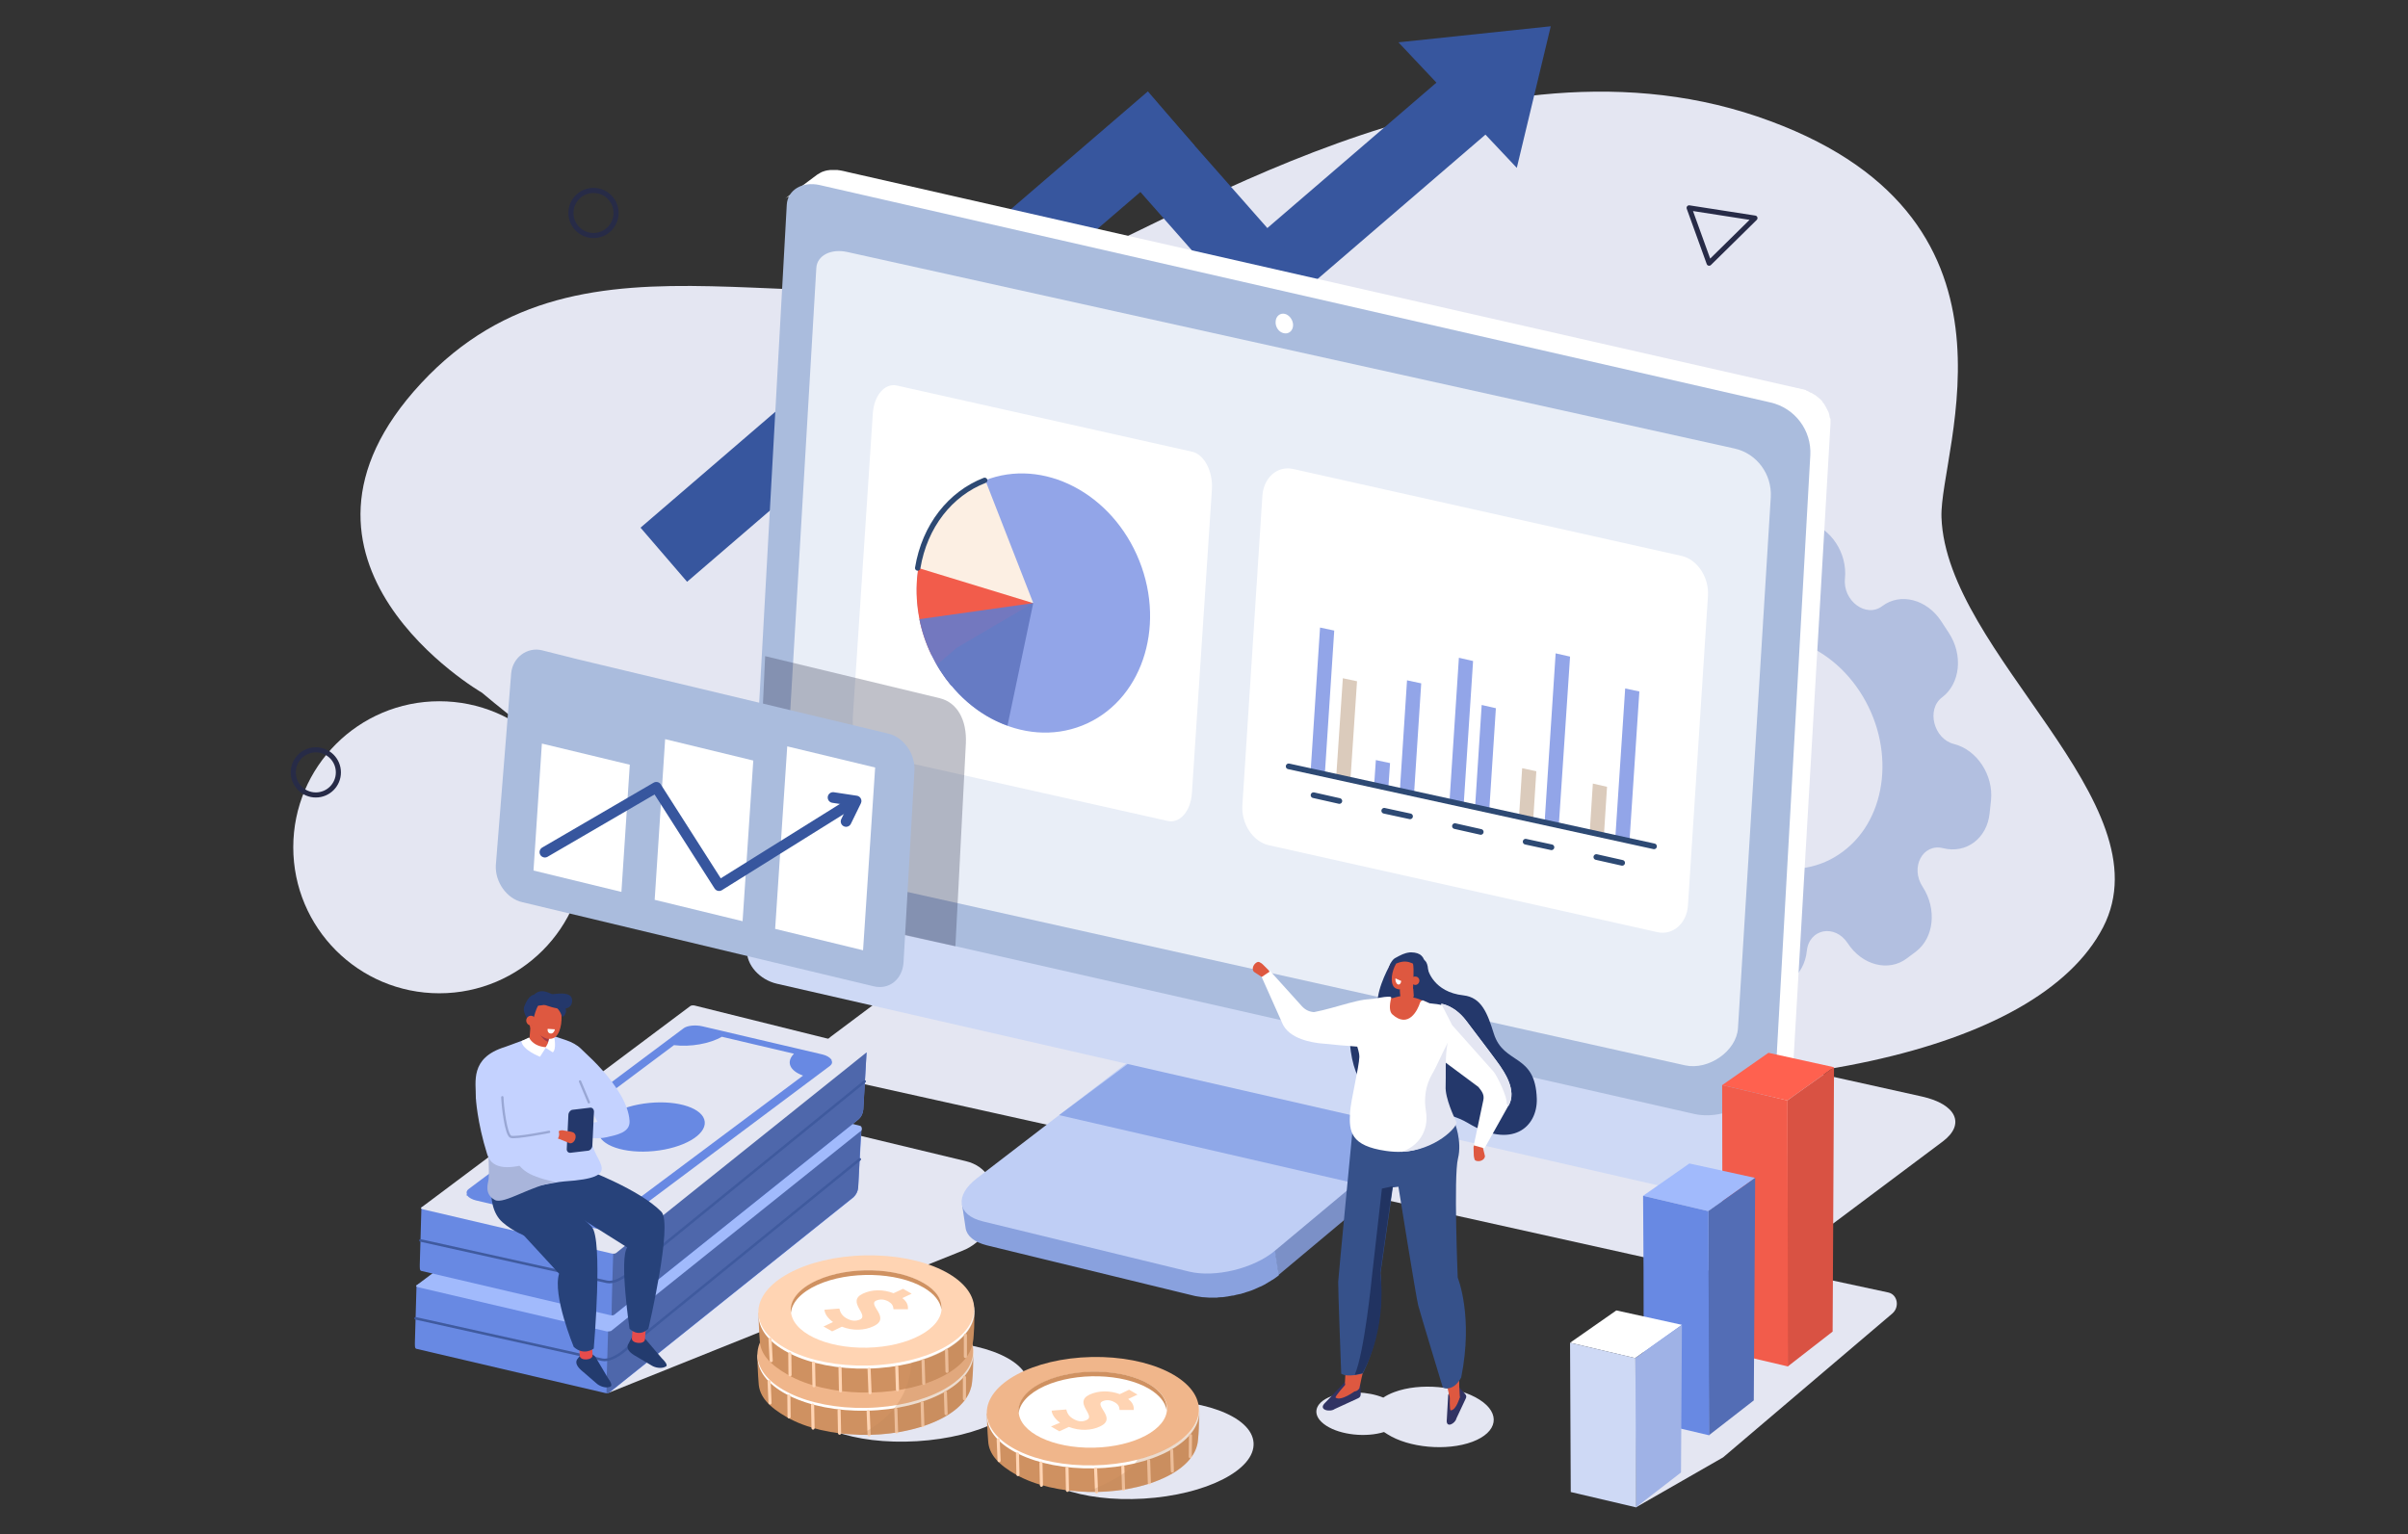 <?xml version="1.0" encoding="utf-8"?>
<!-- Generator: Adobe Illustrator 27.4.0, SVG Export Plug-In . SVG Version: 6.00 Build 0)  -->
<svg version="1.1" id="Layer_2_00000106144284486634603880000015031921838576392096_"
	 xmlns="http://www.w3.org/2000/svg" xmlns:xlink="http://www.w3.org/1999/xlink" x="0px" y="0px" viewBox="0 0 1035.4 659.8"
	 style="enable-background:new 0 0 1035.4 659.8;" xml:space="preserve">
<rect x="0" y="0" width="1035.4" height="659.8" fill="#333333" stroke="none"/>
<style type="text/css">
	.st0{fill:#E4E6F2;}
	.st1{fill:#B2BFE0;}
	.st2{fill:#6889E3;}
	.st3{fill:#4E67AB;}
	.st4{fill:#A1BAFC;}
	.st5{fill:#169E6F;}
	.st6{fill:none;stroke:#3F5A9E;stroke-width:1.1;stroke-linecap:round;stroke-linejoin:round;}
	.st7{fill:#37569E;}
	.st8{fill:#FFFFFF;}
	.st9{fill:none;stroke:#272B47;stroke-width:2.19;stroke-linecap:round;stroke-linejoin:round;}
	.st10{fill:#7B90C7;}
	.st11{fill:#89A1DE;}
	.st12{fill:#BFCEF5;}
	.st13{fill:#8FA8E8;}
	.st14{opacity:0.29;fill:#45446C;enable-background:new    ;}
	.st15{fill:#CED9F5;}
	.st16{fill:#AABCDD;}
	.st17{fill:#E9EEF7;}
	.st18{fill:#313363;}
	.st19{fill:#DE5840;}
	.st20{fill:#36518A;}
	.st21{fill-rule:evenodd;clip-rule:evenodd;fill:#24386B;}
	.st22{fill:#24386B;}
	.st23{fill:#213361;}
	.st24{fill:#92A5E8;}
	.st25{fill:#F25C4B;}
	.st26{fill:#7378BF;}
	.st27{fill:#FCEFE3;}
	.st28{fill:none;stroke:#2D4973;stroke-width:2.32;stroke-linecap:round;stroke-linejoin:round;}
	.st29{fill:#667BC4;}
	.st30{fill:none;stroke:#2D4973;stroke-width:2.44;stroke-linecap:round;stroke-linejoin:round;}
	.st31{fill:#DBCBBC;}
	.st32{fill:#CF9161;}
	.st33{fill:#F0B68B;}
	.st34{fill:#F2C97B;}
	.st35{fill:#FFD4B3;}
	.st36{fill:none;stroke:#FFD4B3;stroke-width:1.34;stroke-linecap:round;stroke-linejoin:round;}
	.st37{opacity:0.29;fill:#BF865A;enable-background:new    ;}
	.st38{opacity:0.29;fill:#272A47;enable-background:new    ;}
	.st39{fill:none;stroke:#37569E;stroke-width:4.59;stroke-linecap:round;stroke-linejoin:round;}
	.st40{fill:#FF614F;}
	.st41{fill:#D95243;}
	.st42{fill:#536DB5;}
	.st43{fill:#9FB2E6;}
	.st44{fill:#233B6E;}
	.st45{fill:#E64C4C;}
	.st46{fill:#27427A;}
	.st47{fill:#C4D2FF;}
	.st48{fill:#A13844;}
	.st49{fill:#A9B5DB;}
	.st50{fill:none;stroke:#5CAD9A;stroke-width:0.91;stroke-linecap:round;stroke-linejoin:round;}
	.st51{fill:none;stroke:#99A7D4;stroke-linecap:round;stroke-linejoin:round;}
	.st52{fill:none;stroke:#FFD4B3;stroke-width:1.32;stroke-linecap:round;stroke-linejoin:round;}
</style>
<g>
	<g id="Layer_2_00000078732430003547400250000010822904191374246554_">
		<g id="image">
			<circle class="st0" cx="188.9" cy="364.4" r="62.8"/>
			<path class="st0" d="M207.2,297.9c0,0-97.4-56.4-26.1-133.1c71.3-76.7,169.4-17.5,275.5-50.9c39.9-12.6,176.3-105.5,299-63.8
				s78.2,143.4,79.2,172.4c2.1,58.6,97.1,122.7,69.5,176.3C848,507.5,439.7,492.9,207.2,297.9L207.2,297.9z"/>
			<path class="st1" d="M826.7,381.4L826.7,381.4c-5.5-8.4,0.1-18.8,8.8-16.6l0,0c9.9,2.5,18.9-4.2,20-15l0.6-5.6
				c1.1-10.8-6-21.7-15.9-24.2l0,0c-8.8-2.2-12-15-5.1-20.1l0,0c7.8-5.9,9.1-18.3,2.8-27.8l-3.2-4.9c-6.2-9.5-17.6-12.4-25.4-6.5
				l0,0c-6.9,5.2-17-2.3-16-11.9l0,0c1.1-10.8-6-21.7-15.9-24.2l-5.1-1.3c-9.9-2.5-18.9,4.2-20,15l0,0c-1,9.6-12.1,11.7-17.6,3.3
				l0,0c-6.2-9.5-17.6-12.4-25.4-6.5l-4,3c-7.8,5.9-9.1,18.3-2.8,27.8c5.5,8.4-0.1,18.8-8.8,16.6l0,0c-9.9-2.5-18.9,4.2-20,15
				l-0.6,5.6c-1.1,10.8,6,21.7,15.9,24.2l0,0c8.8,2.2,12,15,5.1,20.1l0,0c-7.8,5.9-9.1,18.3-2.8,27.8l3.2,4.9
				c6.2,9.5,17.6,12.4,25.4,6.5c6.9-5.2,17,2.3,16,11.9c-1.1,10.8,6,21.7,15.9,24.2l5.1,1.3c9.9,2.5,18.9-4.2,20-15l0,0
				c1-9.6,12.1-11.7,17.6-3.3l0,0c6.2,9.5,17.6,12.4,25.4,6.5l4-3C831.6,403.3,832.9,390.9,826.7,381.4L826.7,381.4z M729.5,350.1
				c-15.5-23.5-12.3-54.4,7.1-68.9c19.4-14.6,47.6-7.3,63,16.1c15.5,23.5,12.3,54.4-7.1,68.9C773.2,380.8,744.9,373.5,729.5,350.1
				L729.5,350.1z"/>
			<path class="st0" d="M727.9,545.4l-361.6-80.3c-14.8-3.3-18.8-11.9-9-19.3l62.9-47.1c9.8-7.4,29.8-10.7,44.6-7.4l361.6,80.3
				c14.8,3.3,18.8,11.9,9,19.3l-62.9,47.1C762.7,545.4,742.7,548.7,727.9,545.4L727.9,545.4z"/>
			<path class="st0" d="M262,598.9l151.9-61c18.2-7.3,19.2-34.3,1.4-38.5l-95.6-23L262,598.9L262,598.9z"/>
			<path class="st2" d="M369,510.7l1.4-24.5l-74.5,6.3c-0.7-0.2-1.6-0.1-2,0.2l-114.8,60.1l-0.7,24.5c0,1.3-0.1,2.6,0.6,2.8l81.1,19
				c0.7,0.2,1.6,0.1,2-0.2l105-84C368.1,513.8,368.9,512.5,369,510.7L369,510.7z"/>
			<path class="st3" d="M369,510.7l1.2-24.1l-74.4,5.9c-0.7-0.2-32.2,22.6-32.5,22.9c0,0-2.8,83.8-2.5,83.8c0.5,0,0.9-0.1,1.1-0.3
				l105-84C368.1,513.8,368.8,512.5,369,510.7L369,510.7z"/>
			<path class="st4" d="M262.8,572.4l107.6-86.2c0.4-0.3,0.2-1.9-0.6-2L296.7,466c-0.7-0.2-1.6-0.1-2,0.2l-115.6,86.6
				c-0.4,0.3-0.1,0.6,0.6,0.8l81.1,19C261.5,572.7,262.4,572.6,262.8,572.4L262.8,572.4z"/>
			
				<ellipse transform="matrix(0.995 -9.793029e-02 9.793029e-02 0.995 -49.417 29.725)" class="st5" cx="278.1" cy="518.3" rx="23" ry="10.4"/>
			<path class="st5" d="M198.7,547.6c0.7,0.9,2.1,1.7,3.8,2.1l51.6,12.1c1.6,0.4,3.3,0.4,4.9,0.3c1.3-0.2,2.4-0.5,3.2-1.1l92.5-69.2
				c0.9-0.7,1.1-1.6,0.6-2.5c0,0,0,0,0-0.1l0.1-0.1L355,489c-0.7-0.9-2.1-1.7-3.8-2.1l-51.6-12.1c-3-0.7-6.5-0.3-8,0.8l-92.5,69.2
				c-0.8,0.6-1.1,1.4-0.7,2.3l-0.4,0.3L198.7,547.6L198.7,547.6z M245.1,557.1l-31-7.3c3.4-3.4,2-7.2-3.5-9.2l77-57.6
				c7,0.9,15.4-0.6,20.6-3.6l31,7.3c-3.5,3.5-1.9,7.3,3.9,9.4l-76.9,57.5C259,552.6,250.4,554,245.1,557.1L245.1,557.1z"/>
			<path class="st6" d="M178.7,567l80.2,17.8c2.7,0.6,6.4-1.4,8.8-3.3l102-82.9"/>
			<path class="st2" d="M371.2,477.2l1.4-24.5L298,459c-0.7-0.2-1.6-0.1-2,0.2l-114.8,60.1l-0.7,24.5c0,1.3-0.1,2.6,0.6,2.8l81.1,19
				c0.7,0.2,1.6,0.1,2-0.2l105-84C370.3,480.4,371,479.1,371.2,477.2L371.2,477.2z"/>
			<path class="st3" d="M371.2,477.2l1.4-24.5L298,459c-0.7-0.2-32.2,22.6-32.5,22.9c0,0-2.8,83.8-2.5,83.8c0.5,0,0.9-0.1,1.1-0.3
				l105-84C370.3,480.4,371,479,371.2,477.2L371.2,477.2z"/>
			<path class="st0" d="M264.9,538.9l107.6-86.2c0.4-0.3,0.2-1.9-0.6-2l-73.1-18.2c-0.7-0.2-1.6-0.1-2,0.2l-115.6,86.6
				c-0.4,0.3-0.1,0.6,0.6,0.8l81.1,19C263.7,539.3,264.6,539.2,264.9,538.9L264.9,538.9z"/>
			
				<ellipse transform="matrix(0.995 -9.793029e-02 9.793029e-02 0.995 -46.129 29.775)" class="st2" cx="280.2" cy="484.8" rx="23" ry="10.4"/>
			<path class="st2" d="M200.9,514.2c0.7,0.9,2.1,1.7,3.8,2.1l51.6,12.1c1.6,0.4,3.3,0.4,4.9,0.3c1.3-0.2,2.4-0.5,3.2-1.1l92.5-69.2
				c0.9-0.7,1.1-1.6,0.6-2.5c0,0,0,0,0-0.1l0.1-0.1l-0.2-0.1c-0.7-0.9-2.1-1.7-3.8-2.1l-51.6-12.1c-3-0.7-6.5-0.3-8,0.8l-92.5,69.2
				c-0.8,0.6-1.1,1.4-0.7,2.3l-0.4,0.3L200.9,514.2L200.9,514.2z M247.3,523.6l-31-7.3c3.4-3.4,2-7.2-3.5-9.2l77-57.6
				c7,0.9,15.4-0.6,20.6-3.6l31,7.3c-3.5,3.5-1.9,7.3,3.9,9.4l-76.9,57.5C261.2,519.1,252.6,520.6,247.3,523.6L247.3,523.6z"/>
			<path class="st6" d="M180.8,533.5l80.2,17.8c2.7,0.6,6.4-1.4,8.8-3.3l102-82.9"/>
			<g>
				
					<rect x="515" y="65.2" transform="matrix(0.758 -0.652 0.652 0.758 89.869 403.521)" class="st7" width="147.7" height="30.7"/>
				<g>
					
						<rect x="250.7" y="129.4" transform="matrix(0.758 -0.652 0.652 0.758 1.021 292.318)" class="st7" width="287.8" height="30.7"/>
					
						<rect x="503.5" y="38.8" transform="matrix(0.75 -0.661 0.661 0.75 69.061 365.836)" class="st7" width="30.7" height="105.3"/>
					<polygon class="st7" points="601.3,18.2 666.8,11.3 652.2,72.2 					"/>
				</g>
			</g>
			<path class="st8" d="M776.3,167.7L364.1,73.9l0,0c0,0,0,0,0,0l-0.8-0.2l0,0c-0.6-0.1-1.4-0.3-1.4-0.3c-0.2,0-0.4-0.1-0.6-0.1
				c-0.2,0-0.4-0.1-0.6-0.1s-0.4,0-0.6-0.1c-0.2,0-0.4,0-0.6,0c-0.2,0-0.4,0-0.6,0c-0.2,0-0.4,0-0.6,0c0,0,0,0,0,0l0,0
				c0,0,0,0-0.1,0c-0.2,0-0.4,0-0.5,0c-0.1,0-0.2,0-0.3,0c-0.1,0-0.1,0-0.2,0c-0.1,0-0.1,0-0.2,0c-0.2,0-0.4,0.1-0.6,0.1
				c0,0,0,0-0.1,0c0,0,0,0,0,0c-0.2,0-0.5,0.1-0.7,0.1c0,0-0.1,0-0.1,0c-0.1,0-0.2,0.1-0.3,0.1c-0.1,0-0.3,0.1-0.4,0.1
				c0,0-0.1,0-0.1,0c-0.2,0.1-0.3,0.1-0.5,0.2c-0.1,0-0.2,0.1-0.3,0.1c0,0,0,0-0.1,0c-0.3,0.1-0.7,0.3-1,0.5c0,0,0,0-0.1,0
				c0,0-0.1,0-0.1,0.1c-0.4,0.2-0.8,0.5-1.2,0.7l-14.1,10.5c0.4-0.3,0.7-0.5,1.1-0.7c0.2-0.1,0.3-0.2,0.5-0.2
				c0.2-0.1,0.4-0.2,0.6-0.3c0.2-0.1,0.5-0.2,0.7-0.3c0.1,0,0.2-0.1,0.3-0.1c0.3-0.1,0.7-0.2,1.1-0.3c0.1,0,0.1,0,0.2,0
				c0.4-0.1,0.7-0.1,1.1-0.2c0,0,0.1,0,0.1,0c0.4,0,0.8-0.1,1.2-0.1c0,0,0.1,0,0.1,0c0.4,0,0.8,0,1.2,0c0,0,0.1,0,0.1,0
				c0.4,0,0.9,0.1,1.3,0.2c0.2,0,0.4,0.1,0.6,0.1c0.1,0,0.3,0.1,0.4,0.1l3,0.7l0,0l423.8,97C775.7,181.8,777.7,168,776.3,167.7
				L776.3,167.7z M359.2,75.8L359.2,75.8L359.2,75.8z"/>
			<path class="st8" d="M786.8,179.7C786.8,179.7,786.8,179.6,786.8,179.7c0-0.2,0-0.4-0.1-0.5c0-0.2-0.1-0.3-0.1-0.5c0,0,0,0,0-0.1
				c0,0,0,0,0-0.1c0-0.1-0.1-0.2-0.1-0.3c0-0.1-0.1-0.3-0.1-0.4c0-0.1,0-0.1-0.1-0.2c0,0,0-0.1,0-0.1c0-0.1,0-0.1,0-0.1
				c-0.1-0.1-0.1-0.3-0.2-0.4c-0.1-0.1-0.1-0.3-0.2-0.4c0,0,0,0,0,0c0,0,0,0,0,0c-0.1-0.1-0.1-0.3-0.2-0.4c-0.1-0.1-0.1-0.3-0.2-0.4
				c0,0,0-0.1-0.1-0.1c0,0,0-0.1,0-0.1c0-0.1-0.1-0.2-0.1-0.2c-0.1-0.1-0.2-0.3-0.2-0.4c-0.1-0.1-0.1-0.2-0.2-0.3c0,0,0,0,0,0
				c0,0,0,0,0,0c-0.1-0.1-0.2-0.2-0.2-0.4c-0.1-0.1-0.2-0.2-0.2-0.4c0-0.1-0.1-0.1-0.1-0.1c0,0,0,0-0.1-0.1c0,0-0.1-0.1-0.1-0.1
				c-0.1-0.1-0.2-0.2-0.3-0.4c-0.1-0.1-0.2-0.2-0.3-0.4c0,0,0,0,0,0c0,0,0,0,0-0.1c-0.1-0.1-0.2-0.2-0.3-0.4
				c-0.1-0.1-0.2-0.2-0.3-0.3c-0.1-0.1-0.1-0.1-0.2-0.2c0,0-0.1-0.1-0.1-0.1c-0.2-0.2-0.4-0.3-0.6-0.5c-0.1-0.1-0.1-0.1-0.2-0.2
				c0,0,0,0,0,0c-0.2-0.2-0.5-0.4-0.8-0.6c0,0-0.1-0.1-0.1-0.1c0,0-0.1-0.1-0.1-0.1c-0.1-0.1-0.2-0.1-0.3-0.2
				c-0.2-0.1-0.3-0.2-0.5-0.3c-0.1,0-0.1-0.1-0.2-0.1c0,0-0.1,0-0.1-0.1c-0.1,0-0.1-0.1-0.2-0.1c-0.2-0.1-0.3-0.2-0.5-0.3
				c-0.1-0.1-0.2-0.1-0.4-0.2c0,0,0,0-0.1,0c0,0,0,0-0.1,0c-0.2-0.1-0.3-0.2-0.5-0.3c-0.2-0.1-0.4-0.2-0.5-0.3c0,0,0,0,0,0h0
				c-0.2-0.1-0.3-0.2-0.5-0.2c-0.2-0.1-0.4-0.2-0.6-0.2c0,0,0,0-0.1,0c0,0-0.1,0-0.1,0c-0.1-0.1-0.3-0.1-0.4-0.1
				c-0.2-0.1-0.4-0.1-0.6-0.2c-0.1,0-0.1,0-0.2,0c0,0,0,0-0.1,0c0,0,0,0,0,0c-0.1,0-0.2-0.1-0.3-0.1c-0.2-0.1-0.4-0.1-0.6-0.1
				c0,0-3-0.7-3-0.7l-14.6,10.4c0,0,4,0.9,4.2,1c0.2,0.1,0.4,0.1,0.6,0.2c0.2,0.1,0.4,0.1,0.6,0.2c0.2,0.1,0.4,0.1,0.6,0.2
				c0.1,0,0.2,0.1,0.2,0.1c0.3,0.1,0.6,0.2,0.9,0.4l0,0l0,0c0.3,0.1,0.6,0.3,0.9,0.4c0,0,0.1,0,0.1,0.1c0.3,0.1,0.5,0.3,0.8,0.4
				c0,0,0.1,0,0.1,0.1c0.2,0.2,0.5,0.3,0.7,0.5c0,0,0.1,0.1,0.1,0.1c0.2,0.2,0.5,0.3,0.7,0.5c0.1,0.1,0.2,0.2,0.3,0.3
				c0.1,0.1,0.3,0.2,0.4,0.3c0.2,0.1,0.3,0.3,0.5,0.4c0.1,0.1,0.2,0.2,0.3,0.3c0.1,0.1,0.2,0.2,0.2,0.2c0.1,0.1,0.3,0.3,0.4,0.4
				c0,0,0.1,0.1,0.1,0.1c0.2,0.2,0.4,0.4,0.6,0.6c0,0,0,0,0,0.1c0.2,0.2,0.4,0.5,0.5,0.7c0,0,0,0.1,0.1,0.1c0.2,0.2,0.3,0.5,0.5,0.7
				c0,0,0,0.1,0.1,0.1c0.1,0.2,0.3,0.5,0.4,0.7c0,0,0,0.1,0.1,0.1c0.1,0.2,0.2,0.5,0.4,0.7c0,0,0,0.1,0.1,0.1
				c0.1,0.2,0.2,0.5,0.3,0.7c0,0,0,0.1,0,0.1c0.1,0.2,0.2,0.5,0.2,0.8c0,0,0,0.1,0,0.1c0.1,0.3,0.1,0.5,0.2,0.8
				c0,0.1,0.1,0.3,0.1,0.4c0,0.2,0.1,0.3,0.1,0.5c0,0.2,0,0.3,0.1,0.5c0,0.2,0,0.3,0,0.5c0,0.2,0,0.4,0,0.5c0,0.1,0,0.3,0,0.4
				c0,0,0,0.3,0,0.8l-18.6,318.7l10.6-10.4c2.5-2.4,3.9-5.4,4.1-8.1l17.9-308c0.1-1.3,0.2-3.4,0.2-3.4c0-0.1,0-0.3,0-0.4
				c0-0.1,0-0.2,0-0.4v0c0,0,0,0,0,0c0,0,0-0.1,0-0.1c0-0.2,0-0.3,0-0.5c0-0.1,0-0.3,0-0.4C786.9,179.8,786.9,179.7,786.8,179.7
				L786.8,179.7z"/>
			<circle class="st9" cx="135.8" cy="332.2" r="9.7"/>
			<circle class="st9" cx="255.2" cy="91.6" r="9.7"/>
			<polygon class="st9" points="734.9,113.2 726.3,89.4 754.6,93.8 			"/>
			<path class="st10" d="M650.9,446.2c0,0-2.2,1.7-2.4,2c-0.1,0.1-0.8,1.1-1.1,1.5c-0.2,0.3-1.1,1.2-1.3,1.3
				c-0.5,0.4-98.8,82.2-98.8,82.2l2.4,15.2l96.9-81.1c0.9-0.2,1.4-0.7,1.9-1.1c0.2-0.2,0.3-0.3,0.4-0.5c0.3-0.3,0.6-0.6,0.8-0.9l0,0
				c0.3-0.4,0.6-0.8,0.9-1.2c0.1-0.1,0.1-0.2,0.2-0.3c0.1-0.1,0.2-0.2,0.2-0.4c0.1-0.1,0.1-0.2,0.2-0.3c0.2-0.3,0.3-0.6,0.5-0.9
				c0.1-0.1,0.1-0.2,0.2-0.3c0-0.1,0.1-0.2,0.1-0.2c0.1-0.3,0.2-0.5,0.3-0.8c0-0.1,0.1-0.3,0.1-0.4c0-0.1,0-0.1,0-0.2
				c0.1-0.2,0.1-0.5,0.1-0.7c0-0.1,0.1-0.3,0.1-0.4c0-0.1,0-0.1,0-0.1c0-0.3,0-0.5,0-0.8c0-0.1,0-0.3,0-0.4c0-0.1,0-0.1,0-0.2
				L650.9,446.2L650.9,446.2z"/>
			<path class="st11" d="M547,533.5c-0.7,0.5-1.3,1-2.1,1.5c-0.2,0.1-0.4,0.3-0.7,0.4c-0.8,0.5-1.6,1-2.5,1.5
				c-0.1,0-0.1,0.1-0.1,0.1c-0.7,0.4-1.5,0.8-2.2,1.1c-0.1,0.1-0.2,0.1-0.3,0.1c-0.7,0.3-1.3,0.6-2,0.9c-0.1,0-0.2,0.1-0.3,0.1
				c-0.9,0.3-1.8,0.7-2.7,1c-0.3,0.1-0.7,0.2-1,0.3c-0.5,0.2-1.1,0.3-1.6,0.5c-0.4,0.1-0.7,0.2-1.1,0.3c-0.5,0.1-0.9,0.2-1.4,0.3
				c-0.4,0.1-0.8,0.2-1.2,0.3c-0.4,0.1-0.9,0.2-1.3,0.2c-0.4,0.1-0.8,0.1-1.2,0.2c-0.4,0.1-0.9,0.1-1.3,0.2
				c-0.4,0.1-0.8,0.1-1.2,0.1c-0.5,0-0.9,0.1-1.4,0.1c-0.4,0-0.8,0.1-1.1,0.1c-0.6,0-1.1,0-1.7,0c-0.3,0-0.6,0-0.9,0
				c-1,0-2-0.1-2.9-0.2c-0.5,0-0.9-0.1-1.4-0.2c-0.2,0-0.5-0.1-0.7-0.1c-0.7-0.1-1.4-0.2-2.1-0.4l-88.7-21.6
				c-5.5-1.3-7.8,0.6-8.3-2.7l1.6,10.6c0.5,3.3,3.6,6,9.1,7.4l88.7,21.6c0.7,0.2,1.3,0.3,2,0.4c0.2,0,0.5,0.1,0.7,0.1
				c0.4,0.1,0.8,0.1,1.2,0.2c0.1,0,0.1,0,0.2,0c0.9,0.1,1.9,0.1,2.9,0.2c0.1,0,0.1,0,0.2,0c0.2,0,0.5,0,0.7,0c0.6,0,1.1,0,1.7,0
				c0.1,0,0.2,0,0.4,0c0.2,0,0.5,0,0.8-0.1c0.5,0,0.9-0.1,1.4-0.1c0.2,0,0.3,0,0.5,0c0.2,0,0.5-0.1,0.8-0.1c0.4-0.1,0.9-0.1,1.3-0.2
				c0.2,0,0.3,0,0.5-0.1c0.2,0,0.5-0.1,0.7-0.1c0.4-0.1,0.9-0.2,1.3-0.2c0.2,0,0.3-0.1,0.5-0.1c0.2-0.1,0.5-0.1,0.7-0.2
				c0.5-0.1,0.9-0.2,1.4-0.3c0.2,0,0.4-0.1,0.6-0.1c0.2-0.1,0.4-0.1,0.6-0.2c0.5-0.1,1.1-0.3,1.6-0.5c0.2-0.1,0.4-0.1,0.6-0.2
				c0.1,0,0.2-0.1,0.4-0.1c0.9-0.3,1.8-0.6,2.7-1c0.1,0,0.1-0.1,0.2-0.1c0,0,0,0,0,0c0.7-0.3,1.3-0.6,2-0.9c0.1-0.1,0.2-0.1,0.3-0.1
				c0.8-0.4,1.5-0.7,2.2-1.1c0,0,0,0,0,0c0,0,0.1,0,0.1-0.1c0.9-0.5,1.7-1,2.5-1.5c0.2-0.1,0.4-0.3,0.7-0.4c0.7-0.5,1.4-1,2.1-1.5
				c0.1-0.1,0.2-0.1,0.2-0.2c0.1,0,0.1-0.1,0.2-0.1l-2.4-15.2C547.2,533.3,547.1,533.4,547,533.5L547,533.5z"/>
			<path class="st12" d="M641.6,439.2c10.6,2.6,12.2,10.5,3.5,17.8L548.1,538c-9.1,7.6-25.7,11.6-36.8,8.9l-88.7-21.6
				c-11.1-2.7-12.2-11.1-2.6-18.5l103.5-79.5c9.3-7.1,25.2-10.8,35.9-8.2L641.6,439.2L641.6,439.2z"/>
			<polygon class="st13" points="455.4,479.6 583.3,509.1 610.4,486.3 487.2,455.9 			"/>
			<polygon class="st14" points="583.3,509.1 584.9,518.9 619,491 617.5,481.5 			"/>
			<path class="st15" d="M761.5,499.3c-0.5,9.8-13.3,18.6-23.7,16.2l-403.7-92.4c-7.5-1.7-13.3-8.2-12.9-14.6l15.9-287.3
				c0.4-6.3,6.7-10.1,14.2-8.4l424.5,97.1L761.5,499.3L761.5,499.3z"/>
			<path class="st16" d="M763.9,454.7c-0.8,14.9-19.7,27.9-35.4,24.4l-393.2-89.3c-7.5-1.7-13.3-8.2-12.9-14.6L338.3,88
				c0.4-6.3,6.7-10.1,14.2-8.4l408.8,93.5c10.5,2.4,17.7,12,17.1,22.7L763.9,454.7L763.9,454.7z"/>
			<path class="st17" d="M747.3,442.2c-0.6,9.8-12.6,18.2-22.7,16l-375.8-83.8c-7.1-1.6-12.6-7.3-12.3-12.7L351,115.3
				c0.3-5.4,6.3-8.5,13.4-6.9l381.4,84.5c9.6,2.1,16.2,11.1,15.6,21L747.3,442.2L747.3,442.2z"/>
			<path class="st8" d="M556,140c-0.1,2.3-1.9,3.8-4,3.3c-2.1-0.4-3.7-2.7-3.5-5c0.1-2.3,1.9-3.8,4-3.3
				C554.5,135.5,556.1,137.8,556,140z"/>
			<path class="st0" d="M636.2,602c-9.2-5.9-25.6-7.4-36.6-3.3c-1.9,0.7-3.5,1.5-4.8,2.4c-6.6-2.7-15.8-3-22.3-0.6
				c-7.7,2.9-8.7,8.5-2.2,12.7c6.2,4,17.1,5.1,24.8,2.7c0.4,0.3,0.9,0.6,1.4,0.9c9.2,5.9,25.6,7.4,36.6,3.3
				C644,616,645.4,607.9,636.2,602L636.2,602z"/>
			<path class="st18" d="M569.9,603.2l8.4-8.8c1.3-0.6,3.5-0.7,5.4-0.3c0.8,0.2,1.2,0.8,1.2,1.6l0.1,1.6c0.1,2.6,0.4,3.5-1.3,4.2
				l-9.8,4.5C571.9,607.5,566.4,606.4,569.9,603.2L569.9,603.2z"/>
			<path class="st19" d="M578.6,595.4c0,0-4.8,5.3-4.3,5.7c2.3,1.7,8.3-2.8,8.3-2.8S579.7,595.2,578.6,595.4L578.6,595.4z"/>
			<path class="st19" d="M584.5,597.1c-1.8,2.9-6.2,0.7-6.2-2.5c1.2-17.8-1.7-31.9-0.6-48.6c1.2-18.6,2.6-18.9,4.6-47.4l17.2,3.9
				c-4.5,20.3-7.5,46.2-7.5,46.2C595.1,568.9,589.4,572.8,584.5,597.1L584.5,597.1z"/>
			<path class="st18" d="M622.1,610.5l0.6-10.6c0.5-1.1,1.9-2.5,3.4-3.2c0.7-0.3,1.2-0.2,1.7,0.4l0.9,1c1.5,1.7,2.2,2.1,1.5,3.5
				l-4,8.5C625.8,612.2,621.6,614.6,622.1,610.5L622.1,610.5z"/>
			<path class="st19" d="M623.4,600.4c0,0-0.2,6.2,0.4,6.2c2.5-0.2,3.9-5.8,3.9-5.8S624,599.7,623.4,600.4z"/>
			<path class="st19" d="M627.7,600.8c-0.9,3.3-3.7,2.3-4.6-0.8c-3.6-17.4-10.1-30.4-13.5-46.6c-3.8-18.3-2.5-18.9-8.2-47l17.6-0.8
				c1,20.8,5,46.6,5,46.6C632.6,570.7,626,576.1,627.7,600.8L627.7,600.8z"/>
			<path class="st20" d="M625.4,482.6c0,0,3.4,8.1,1.5,15.7s-0.1,51.2-0.1,51.2s6.8,16.5,1.5,42.9c0,0-2.9,6.2-7.9,4.4
				c0,0-9.9-32.6-10.6-35.4c-0.8-2.8-8.5-51-8.5-51l-2.4,0.3l-5.3,36.8c0,0,2.7,22.1-7.6,43.2c0,0-6.6,1.9-9.3,0.1
				c0,0-1.4-37.5-1.3-39.5c0.1-2.1,6.3-66.6,6.3-66.6L625.4,482.6L625.4,482.6z"/>
			<path class="st19" d="M539.7,414.4L539.7,414.4c-1.1,1.1-1.4,2.7-0.5,3.6l4,2.6c0.9,0.9,0.3,0.2,1.5-0.9l0,0
				c1.1-1.1,2.1-0.3,0.8-2.4l-2.5-2.5c-0.3-0.3-0.7-0.6-1.1-0.8C541.2,413.5,540.6,413.6,539.7,414.4L539.7,414.4z"/>
			<path class="st21" d="M614,417c0,0,2.3,9.7,15.3,11.1c7.8,0.9,10.3,7.8,13,16.4c4.3,13.7,17.9,8.2,18.5,28.1
				c0.3,12.2-10.7,21.8-29.6,10.4c-19-11.4-49.4,3.5-51-37.9c-0.3-7.2,12.3-6.8,12.1-13.4c-0.2-7.2,5.7-17.3,5.7-17.3L614,417
				L614,417z"/>
			<path class="st8" d="M591.5,450.5c7.7,0.1,6.3-7,6.3-7l-6.6-13.5c-4.8-1.4-16.6,3.5-26.2,5.3c-2.6-0.2-4.2-1.3-5.8-3.2l-13-14.4
				l-3.7,2.5l8.7,19.5c2.9,7.6,14.2,8.7,16.1,9C567.2,448.6,582.3,450.4,591.5,450.5L591.5,450.5z"/>
			<path class="st19" d="M589.1,444.2c0,0,0.6-15.4,9-14.9c1.2,0.1,3.2-1,4.5-0.8c7,0.6,6,0.6,11.1,2.7c1.9,0.8,2.9,6.4,2.6,8.5
				l2.9,6.4L589.1,444.2L589.1,444.2z"/>
			<path class="st8" d="M595.2,428.8c1.4-0.1,3.2-0.4,3,0.4c-0.9,3.5-0.7,5.9,0.4,7c7.1,6.5,11.1-2,12-5c0.2-0.5,0.9-1.2,1.4-0.9
				l2.7,1.2c18.9,1.6,13.5,10.2,9.5,18.1c0,0-7.3,12.9-7.6,18.7c-0.3,5,4,12.9,4.8,14.5c1.1,2.1-6,15-25.4,12.2
				c-15.2-2.2-16-8.2-15.5-16.5c0.3-5.2,3.9-19.7,4-23.9c0-4.1-3.1-6.9-0.7-13.5c2.4-6.6,3.9-11.1,3.9-11.1L595.2,428.8L595.2,428.8
				z"/>
			<path class="st19" d="M604.7,430.5l-0.4,0c-1.2,0.1-2.2-0.8-2.2-1.9l-0.2-6.6c0-1.2,0.9-2.2,2.1-2.3l0.4,0c1.2-0.1,2.9,0.5,3,1.6
				l0.5,7C607.9,429.5,605.9,430.4,604.7,430.5L604.7,430.5z"/>
			<path class="st19" d="M602,425.8c0,0,2.8,0.2,5-2.3c0,0-2.3,3.9-4.9,4.1L602,425.8L602,425.8z"/>
			<path class="st18" d="M597.5,415.4c0,0-2.2,6.7,1.6,8.7c3.8,2,6.6-11.9,6.6-11.9L597.5,415.4z"/>
			<path class="st19" d="M609.7,413.2c-0.8-1.9-2.3-2.4-3.9-1.7c-1.3-0.8-3.2-0.2-4.7,1.8c-2.2,2.8-3.4,7.7-2.2,10.4
				c0.5,1.2,1.5,1.6,2.5,1.8c0.9,0.2,1.9,0.1,2.8,0c3.3-0.7,3.3-0.2,4.8-2.1C611.1,420.6,610.8,416,609.7,413.2L609.7,413.2z"/>
			<path class="st22" d="M607.5,414c0.7,3.2,0,10.2,0.1,11.2c0,0,6.4,0.6,6.5-6.7c0.1-9.1-5.6-5.2-5.6-5.2L607.5,414L607.5,414z"/>
			<path class="st22" d="M609.5,415.5c-3.3-1.9-6-3.4-12,0.5c-0.3-0.8,1.1-3.2,2.3-3.9c2.6-1.4,3.9-2.2,6.5-2.5h0.6
				c3.8,0.1,5.6,1.8,5.9,5.4c0,0.3,0.5,1.9,0.5,2.1l-1.1-0.6C612.1,418.7,611.7,415.5,609.5,415.5L609.5,415.5z"/>
			<path class="st8" d="M601.1,423.4L601.1,423.4c-0.7-0.3-1.2-1.4-1.1-2.6l2.5,1.1C602.4,423,601.8,423.6,601.1,423.4L601.1,423.4z
				"/>
			<path class="st19" d="M635.7,499.4L635.7,499.4c1.5,0,2.8-1,2.8-2.2l-1.1-4.5c0-1.2-0.1-0.4-1.6-0.4l0,0c-1.5,0-1.7-1.2-2.2,1.1
				l0.1,3.4c0,0.4,0.1,0.9,0.2,1.3C634,499,634.5,499.4,635.7,499.4L635.7,499.4z"/>
			<path class="st8" d="M630.2,438.7c-5-6.4-10.5-7-10.5-7l1.2,24.8l14.8,11c1.6,2,2.6,3.4,2.1,5.7l-4.1,19.4l4.6,1.3l10.2-18.2
				c4.3-6.7-2.5-15.7-3.5-17.3C645.1,458.4,635.8,446,630.2,438.7L630.2,438.7z"/>
			<path class="st0" d="M630.2,438.7c-5-6.4-10.5-7-10.5-7l4.7,9.2l17.9,20.1c1.6,2,6,11.2,5.5,13.5l0.7,1.3
				c4.3-6.7-2.5-15.7-3.5-17.3C645.1,458.4,635.8,446,630.2,438.7L630.2,438.7z"/>
			<path class="st19" d="M610.3,421.9c-0.1,1-0.9,1.8-1.9,1.7c-1-0.1-1.8-0.9-1.7-1.9c0.1-1,0.9-1.8,1.9-1.7
				C609.6,420,610.4,420.9,610.3,421.9z"/>
			<path class="st0" d="M626.2,482.5c-0.8-1.6-4.9-10.3-4.6-15.3c0.2-3.3-0.4-14.4,1-18.9c-2.7,5-4.7,10.1-6.9,13.8
				c-2.7,4.7-3.5,10.3-2.6,15.6c1.6,9.2-3.9,15.7-10.6,17.7C617.1,494.9,627.2,484.4,626.2,482.5L626.2,482.5z"/>
			<path class="st23" d="M593.5,547.4l5.3-37.2l-4.6,1l-4.3,37.9c0,0-3.2,32.7-7.4,42.2l3.3-0.7C585.9,590.6,596.5,573,593.5,547.4
				L593.5,547.4z"/>
			<path class="st8" d="M502.2,353.1l-127.1-28.5c-5.1-1.2-8.9-8.4-8.4-16.2l8.6-130.6c0.5-7.7,5.1-13.1,10.3-12l127.1,28.5
				c5.1,1.2,8.9,8.4,8.4,16.2l-8.6,130.6C512,348.8,507.4,354.2,502.2,353.1z"/>
			<path class="st8" d="M712.6,400.9l-167.1-37.4c-6.7-1.5-11.8-9.2-11.3-17.1l8.6-133.1c0.5-7.9,6.5-13.1,13.2-11.6l167.1,37.4
				c6.7,1.5,11.8,9.2,11.3,17.1l-8.6,133.1C725.3,397.2,719.3,402.4,712.6,400.9L712.6,400.9z"/>
			
				<ellipse transform="matrix(0.929 -0.371 0.371 0.929 -64.498 183.258)" class="st24" cx="444.2" cy="259.3" rx="49" ry="56.7"/>
			<path class="st25" d="M396.1,238.6c-0.9,3.3-1.5,6.7-1.8,10.3c-0.9,11.5,1.4,22.8,6.2,32.7l43.7-22.2L396.1,238.6L396.1,238.6z"
				/>
			<path class="st26" d="M395.3,266.3c2.1,10.6,7,20.6,13.7,28.6l35.2-35.5L395.3,266.3L395.3,266.3z"/>
			<path class="st27" d="M394.9,244.3l49.4,15.1l-20.6-52.8C408.9,212.3,397.8,226.1,394.9,244.3L394.9,244.3z"/>
			<path class="st28" d="M423.4,206.6c-14.7,5.7-25.8,19.5-28.8,37.7"/>
			<path class="st29" d="M433.2,312.1l11.1-52.8l-32.9,19.3l-8.5,7.3C409.8,298,420.5,307.6,433.2,312.1L433.2,312.1z"/>
			<line class="st30" x1="564.8" y1="342" x2="575.9" y2="344.5"/>
			<line class="st30" x1="595.2" y1="348.7" x2="606.3" y2="351.1"/>
			<line class="st30" x1="625.6" y1="355.3" x2="636.7" y2="357.8"/>
			<line class="st30" x1="656" y1="362" x2="667.1" y2="364.4"/>
			<line class="st30" x1="686.4" y1="368.6" x2="697.5" y2="371.1"/>
			<polygon class="st24" points="569.7,332.3 563.6,331 567.6,269.9 573.7,271.2 			"/>
			<polygon class="st31" points="580.7,334.8 574.6,333.4 577.4,291.7 583.5,293 			"/>
			<polygon class="st24" points="597,338.3 590.9,337 591.6,326.9 597.7,328.2 			"/>
			<polygon class="st24" points="608,341.6 601.9,340.3 605,292.6 611.1,293.9 			"/>
			<polygon class="st24" points="629.4,345.4 623.3,344.1 627.3,282.9 633.4,284.3 			"/>
			<polygon class="st24" points="640.4,347.8 634.3,346.5 637.1,303.2 643.2,304.6 			"/>
			<polygon class="st31" points="659.3,351.9 653.2,350.6 654.5,330.4 660.6,331.7 			"/>
			<polygon class="st24" points="670.3,354.4 664.2,353 668.9,281 675.1,282.4 			"/>
			<polygon class="st31" points="689.7,358.6 683.6,357.3 684.9,337 691,338.4 			"/>
			<polygon class="st24" points="700.7,361 694.6,359.7 698.8,296.1 704.9,297.4 			"/>
			<line class="st30" x1="554.1" y1="329.6" x2="711.2" y2="364"/>
			
				<ellipse transform="matrix(0.998 -6.017748e-02 6.017748e-02 0.998 -35.312 24.74)" class="st0" cx="393.1" cy="598.6" rx="49.4" ry="21.4"/>
			<path class="st32" d="M418.3,582c0.4,1.5,0,13.2-0.8,14.8c-1.3,5.3-6.3,10.5-14.9,14.4c-18.7,8.5-47.5,7.8-64.1-1.6
				c-7.8-4.4-12-8.9-12.3-14.7c-0.3-3.1-0.6-11.8-0.6-11.8c0.6-1.9,3.1,0,4.6-1.8c2.5-3.6,6.7-6.9,12.6-9.6
				c18.7-8.5,47.5-7.8,64.1,1.6C414,577.2,417.7,577,418.3,582L418.3,582z"/>
			
				<ellipse transform="matrix(1 -2.076797e-02 2.076797e-02 1 -12.026 7.853)" class="st8" cx="372.1" cy="582.9" rx="46.4" ry="23.7"/>
			
				<ellipse transform="matrix(1 -2.076797e-02 2.076797e-02 1 -12 7.852)" class="st33" cx="372" cy="581.7" rx="46.4" ry="23.7"/>
			
				<ellipse transform="matrix(1 -2.076799e-02 2.076799e-02 1 -11.987 7.851)" class="st8" cx="372" cy="581" rx="32.4" ry="16.6"/>
			<path class="st34" d="M351.1,570.7c13.6-6.1,34.1-5.6,45.7,1.2c4.6,2.7,7.1,6,7.6,9.4c0.4-4.1-2.1-8.2-7.7-11.4
				c-11.6-6.8-32-7.3-45.7-1.2c-8.2,3.7-12.1,9-11.3,14C340.1,578.3,343.9,573.9,351.1,570.7L351.1,570.7z"/>
			<path class="st35" d="M357.8,586.8c-2-1.4-3.6-3.4-3.7-5.3l6.4-0.5c0.4,1.8,1.3,3.2,3.1,4.2c2.1,1.2,4,1.3,5.8,0.5
				c4.1-1.9-6-7.7,1.2-11.1c3.9-1.9,8.8-1.9,13.2-0.2l4.1-1.9l3.7,2.1l-4,1.9c2.1,1.6,2.5,3.2,2.4,4.8l-6.2,0
				c-0.1-1.4-0.6-2.4-2.1-3.3c-1.8-1-3.6-1.2-5.4-0.4c-3.8,1.8,6.6,7.4-1.1,11c-3.8,1.8-8.8,2.1-13.6,0.2l-4.2,2l-3.7-2.1
				L357.8,586.8L357.8,586.8z"/>
			<line class="st36" x1="373.3" y1="607.1" x2="373.7" y2="617.1"/>
			<line class="st36" x1="385.2" y1="606.1" x2="385.5" y2="615.9"/>
			<line class="st36" x1="396.5" y1="603.3" x2="396.8" y2="613.1"/>
			<line class="st36" x1="406.5" y1="598.9" x2="406.8" y2="608"/>
			<line class="st36" x1="414.7" y1="592.4" x2="414.7" y2="601.6"/>
			<line class="st36" x1="360.8" y1="606.6" x2="361" y2="616.4"/>
			<line class="st36" x1="349.4" y1="604.3" x2="349.6" y2="614.2"/>
			<line class="st36" x1="339.2" y1="600.4" x2="339.3" y2="609.4"/>
			<line class="st36" x1="330.7" y1="594.2" x2="331.1" y2="603.4"/>
			<path class="st32" d="M418.8,563.8c0.4,1.5,0,13.2-0.8,14.8c-1.3,5.3-6.3,10.5-14.9,14.4c-18.7,8.5-47.5,7.8-64.1-1.6
				c-7.8-4.4-12-8.9-12.3-14.7c-0.3-3.1-0.6-11.8-0.6-11.8c0.6-1.9,3.1,0,4.6-1.8c2.5-3.6,6.7-6.9,12.6-9.6
				c18.7-8.5,47.5-7.8,64.1,1.6C414.4,559,418.1,558.8,418.8,563.8L418.8,563.8z"/>
			
				<ellipse transform="matrix(1 -2.076797e-02 2.076797e-02 1 -11.649 7.857)" class="st8" cx="372.5" cy="564.8" rx="46.4" ry="23.7"/>
			
				<ellipse transform="matrix(1 -2.076797e-02 2.076797e-02 1 -11.622 7.856)" class="st35" cx="372.4" cy="563.5" rx="46.4" ry="23.7"/>
			
				<ellipse transform="matrix(1 -2.076785e-02 2.076785e-02 1 -11.609 7.855)" class="st8" cx="372.4" cy="562.9" rx="32.4" ry="16.6"/>
			<path class="st32" d="M351.5,552.6c13.6-6.1,34.1-5.6,45.7,1.2c4.6,2.7,7.1,6,7.6,9.4c0.4-4.1-2.1-8.2-7.7-11.4
				c-11.6-6.8-32-7.3-45.7-1.2c-8.2,3.7-12.1,9-11.3,14C340.5,560.2,344.4,555.8,351.5,552.6L351.5,552.6z"/>
			<path class="st35" d="M358.2,568.6c-2-1.4-3.6-3.4-3.7-5.3l6.4-0.5c0.4,1.8,1.3,3.2,3.1,4.2c2.1,1.2,4,1.3,5.8,0.5
				c4.1-1.9-6-7.7,1.2-11.1c3.9-1.9,8.8-1.9,13.2-0.2l4.1-1.9l3.7,2.1l-4,1.9c2.1,1.6,2.5,3.2,2.4,4.8l-6.2,0
				c-0.1-1.4-0.6-2.4-2.1-3.3c-1.8-1-3.6-1.2-5.4-0.4c-3.8,1.8,6.6,7.4-1.1,11c-3.8,1.8-8.8,2.1-13.6,0.2l-4.2,2l-3.7-2.1
				L358.2,568.6L358.2,568.6z"/>
			<line class="st36" x1="373.7" y1="588.9" x2="374.1" y2="599"/>
			<line class="st36" x1="385.6" y1="587.9" x2="385.9" y2="597.7"/>
			<line class="st36" x1="396.9" y1="585.2" x2="397.2" y2="595"/>
			<line class="st36" x1="407" y1="580.8" x2="407.2" y2="589.8"/>
			<line class="st36" x1="415.1" y1="574.2" x2="415.1" y2="583.4"/>
			<line class="st36" x1="361.2" y1="588.4" x2="361.4" y2="598.2"/>
			<line class="st36" x1="349.8" y1="586.2" x2="350" y2="596"/>
			<line class="st36" x1="339.6" y1="582.2" x2="339.7" y2="591.3"/>
			<line class="st36" x1="331.1" y1="576" x2="331.6" y2="585.2"/>
			<path class="st37" d="M369.1,617.1c0,0,21.2-7.4,22.9-31.1c0,0,26.7-6.2,26.8-22c0,0,0.2,11.8-0.7,14.3c0,0,1,3.9-0.1,16.4
				c0,0-0.3,8.1-11.3,14.4C406.7,609.1,392.8,617.9,369.1,617.1L369.1,617.1z"/>
			<path class="st38" d="M404.1,300.3L329,282.2c0,0-2.7,59.6-3.2,69.6L338,391l72.8,16c0,0,3-57.3,4.5-87.2
				C415.8,309.5,411.5,302.1,404.1,300.3L404.1,300.3z"/>
			<path class="st16" d="M381.9,315.5l-133.7-32l-15.1-3.8c-6.4-1.6-12.7,3.1-13.3,9.9l-6.6,82.5c-0.4,7.2,4.7,14.4,11.3,15.9
				l151.2,36.2c6.6,1.6,12.3-3,12.8-10.2l4.7-82.6C393.6,324.2,388.5,317,381.9,315.5L381.9,315.5z"/>
			<polygon class="st8" points="267.2,383.6 229.4,374.4 233,319.8 270.8,328.9 			"/>
			<polygon class="st8" points="319.3,396.2 281.5,387 286,317.9 323.9,327.1 			"/>
			<polygon class="st8" points="371.1,408.7 333.3,399.5 338.5,321 376.3,330.1 			"/>
			<polyline class="st39" points="358.2,343 368.1,344.5 363.8,353.3 			"/>
			<polyline class="st39" points="234.3,366.5 282.2,338.6 309.2,380.9 366.7,345 			"/>
			<path class="st0" d="M703.4,648.3l37.5-21.5l72.8-61.9c3.2-2.8,2.2-8.1-1.7-9l-34.4-7.4L734.5,590L703.4,648.3L703.4,648.3z"/>
			<polygon class="st40" points="768.5,473.3 788.6,459 760.4,452.8 740.5,466.7 			"/>
			<polygon class="st41" points="788.6,459 768.5,473.3 768.7,587.7 788,572.7 			"/>
			<polygon class="st25" points="768.6,473.3 740.5,466.7 740.7,581.1 768.8,587.7 			"/>
			<polygon class="st4" points="734.6,520.9 754.7,506.6 726.4,500.4 706.5,514.3 			"/>
			<polygon class="st42" points="754.7,506.6 734.5,520.9 734.8,617.3 754.1,602.3 			"/>
			<polygon class="st2" points="734.6,520.9 706.5,514.3 706.7,546.6 706.8,610.7 734.9,617.3 			"/>
			<polygon class="st8" points="703.1,584.1 723.2,569.8 695,563.6 675.1,577.5 			"/>
			<polygon class="st43" points="703.4,648.3 722.8,633.3 723.2,569.8 703.1,584.1 			"/>
			<polygon class="st15" points="703.5,648.3 675.4,641.7 675.1,577.5 703.2,584.1 			"/>
			<path class="st44" d="M284.5,584.1l-7-8.2c-1.2-0.8-2.7-1.3-4.6-1.2c-0.9,0-0.8-0.6-1,0.1l-1.6,3c-1.3,1.9,0.1,3.6,2.3,5l7.6,4.5
				c1.6,1,4,1.3,5.5,0.7l0.4-0.2C287.5,587.4,286,585.6,284.5,584.1L284.5,584.1z"/>
			<path class="st45" d="M271.7,575.6c-0.2,2.3,5.4,2.8,5.6,0.5l0.6-7.5l-5.6-0.5L271.7,575.6z"/>
			<path class="st46" d="M251.5,502.8c0,0,23.5,8.7,32.9,18.4c5,5.2-5.6,50.3-5.6,50.3s-3.7,4-8.1,0c0,0-4.5-30.1-1-35l-28.9-18.2
				L251.5,502.8L251.5,502.8z"/>
			<path class="st46" d="M212.9,500.1c0,0-5.5,18,3.2,25.6c8.6,7.6,21.5,9.1,21.5,9.1l11.9-21.8l-1-18.2L212.9,500.1L212.9,500.1z"
				/>
			<path class="st44" d="M261.3,592.5l-5.4-9.1c-1-0.9-2.4-1.7-4.3-1.9c-0.8-0.1-0.7-0.7-1,0l-2,2.6c-1.6,1.6-0.6,3.5,1.3,5.2
				l6.6,5.7c1.3,1.2,3.7,2,5.2,1.6l0.4-0.1C263.7,596.2,262.5,594.2,261.3,592.5L261.3,592.5z"/>
			<path class="st45" d="M249.3,583.1c0.1,2.3,5.7,2,5.5-0.3l-0.4-7.4l-5.5,0.3L249.3,583.1L249.3,583.1z"/>
			<path class="st46" d="M228.1,510.4c0,0,17,7.4,26.3,17.2c5,5.2,0.9,52.4,0.9,52.4s-4.2,3.3-8.6-0.7c0,0-9.2-22.2-6.3-31.5
				l-16.4-17.8L228.1,510.4L228.1,510.4z"/>
			<path class="st47" d="M239,445.9c-1.7-1.1-9.5-0.3-9.9,0l-12,4.4c-15.2,4.7-12.4,15.1-12.5,21.8c0,0,6.5,8.3,7,14.6
				c0.4,5.4,3.9,17.5,3.1,19.3c-0.6,1.3-2.4,2.7,4.3,4.5c5.9,1.6,18.7-2.1,23.7-2.4c26.3-1.7,12.5-8.2,11.8-17.2
				c-0.5-5.6-0.1-14.6-0.2-19.1c-0.1-3.9,2.3-13.9-4.5-20.7c-1.7-1.7-3.9-2.9-6.3-3.7L239,445.9L239,445.9z"/>
			<path class="st19" d="M232,451l0.5-0.5c1.5,0.4,2.8,0.2,3-1l1.2-7.3c0.2-1.3-0.8-2.7-2.3-3.1L234,439c-1.5-0.4-5.6-0.4-5.8,0.9
				l-0.6,7.7C227.4,449,230.5,450.6,232,451z"/>
			<path class="st48" d="M236.1,446.1c0,0-3.2-0.3-5.2-3.5c0,0,2,4.8,4.9,5.5L236.1,446.1z"/>
			<path class="st8" d="M236.1,446.1l2.2-0.1c0,0,1.1,5.1-0.6,6.6l-3.2-2C234.5,450.5,236.4,448.1,236.1,446.1z"/>
			<path class="st8" d="M234.8,450.4l-2.6,4.1c0,0-7.6-2.9-8-6.7l3.3-1.6C227.5,446.2,228.9,450,234.8,450.4L234.8,450.4z"/>
			<path class="st49" d="M210.1,507.2c0.3-3.1-0.1-15-0.6-20.4c-0.1-2-0.4-6.2-0.8-10.4c-0.2-2.4,3.2-3.3,4-1.1
				c0,0.1,0.1,0.2,0.1,0.3c2.4,9.6,2.5,14.2,6.6,20.2c5,7.3,5.5,9.3,19.5,12.7c-9.9,1-22.2,9.7-26.1,7.6
				C208,513.5,209.9,508.8,210.1,507.2L210.1,507.2z"/>
			<line class="st50" x1="249" y1="463.6" x2="249.8" y2="467.3"/>
			<path class="st47" d="M204.6,472.1c0,0,0.5,10.4,4.9,24.4c4.3,14.1,34-3.4,34-3.4l0.2-8.9c0,0-19.8,11.5-19.9,8
				c-0.2-4.9,4-30,4-30L204.6,472.1L204.6,472.1z"/>
			<path class="st51" d="M216,471.9c0.1,3.7,1.5,16,3.6,17c1.8,0.8,16.5-2.1,16.5-2.1"/>
			<path class="st19" d="M232.3,429.6c1.6-1.6,3.4-1.4,4.7,0.1c1.7-0.2,3.3,1.3,4,4.1c1,4,0.4,9.7-2,12c-1,1-2.9,1.2-4,0.9
				c-1-0.3-3.4-1.8-4.3-2.5c-3.1-2.3-2.4-1.3-3.1-4C226.7,436.4,229.9,431.9,232.3,429.6L232.3,429.6z"/>
			<path class="st22" d="M232.1,431.3c-2.2,2.9-3,8.8-3.5,9.7c0,0-4.3-5.2-3.2-8.1c3.7-9.6,8.1-2.7,8.1-2.7L232.1,431.3L232.1,431.3
				z"/>
			<path class="st22" d="M233.4,426.3c-2.2-0.1-3.9,1.1-5.3,3.6c-0.2,0.3-1.3,1.7-1.4,2l1.4,0c-0.9,2.3,0.5-0.4,2.8,0.7
				c4-0.3,8.1-2.3,10.8,4.5c0.2,0.6,1.2-0.5,1.4-1.1c0.4-0.8,0.5-1.8-0.2-2.7c-2-2.7-3-4.2-5.6-5.7l-0.6-0.3
				C235.5,426.7,234.4,426.4,233.4,426.3"/>
			<path class="st8" d="M236.8,444.5L236.8,444.5c0.9,0.1,1.6-0.8,1.8-1.8l-3.1-0.2C235.3,443.6,235.9,444.5,236.8,444.5
				L236.8,444.5z"/>
			<path class="st19" d="M226.4,438.2c-0.4,1.1,0.2,2.3,1.2,2.7c1.1,0.4,2.2-0.1,2.6-1.2c0.4-1.1-0.2-2.3-1.2-2.7
				C228,436.6,226.8,437.1,226.4,438.2z"/>
			<path class="st47" d="M248.2,449.8c0,0,21.6,17.5,22.5,32.3c0.3,5.1-5.7,6-9.8,7c-4.1,1-9.4,0-9.4,0v-5.7l5.4-0.9l-10.1-18.8
				L248.2,449.8L248.2,449.8z"/>
			<path class="st22" d="M245.3,495.8l7.6-0.9c0.9-0.1,1.7-1,1.8-2.1l0.7-14.7c0-1-0.7-1.8-1.6-1.7l-7.6,0.9c-0.9,0.1-1.7,1-1.8,2.1
				l-0.7,14.7C243.6,495.1,244.3,495.9,245.3,495.8z"/>
			<path class="st19" d="M247.5,489.2L247.5,489.2c-0.2,1.5-1.3,2.7-2.5,2.5l-4.4-1.8c-1.2-0.2-0.4-0.2-0.2-1.7l0,0
				c0.2-1.5-1-1.9,1.4-2.1l3.5,0.6c0.4,0.1,0.9,0.2,1.3,0.4C247.2,487.6,247.6,488,247.5,489.2L247.5,489.2z"/>
			<path class="st21" d="M233.3,431.8c0,0,12.6,5.5,12.7-1.4c0.1-6.4-14-0.4-14.8-3.3C231.1,427.2,233.3,431.8,233.3,431.8z"/>
			
				<ellipse transform="matrix(0.998 -6.017748e-02 6.017748e-02 0.998 -36.635 30.652)" class="st0" cx="490.6" cy="623.6" rx="48.6" ry="21.1"/>
			<path class="st32" d="M515.4,607.1c0.4,1.5,0,12.9-0.7,14.6c-1.3,5.2-6.2,10.3-14.6,14.1c-18.4,8.4-46.7,7.7-63.1-1.5
				c-7.6-4.3-11.8-8.8-12.1-14.5c-0.3-3.1-0.6-11.6-0.6-11.6c0.6-1.9,3,0,4.5-1.8c2.4-3.5,6.6-6.8,12.4-9.4
				c18.4-8.4,46.7-7.7,63.1,1.5C511.1,602.5,514.8,602.3,515.4,607.1L515.4,607.1z"/>
			
				<ellipse transform="matrix(1 -2.076793e-02 2.076793e-02 1 -12.528 9.89)" class="st8" cx="469.9" cy="608.1" rx="45.6" ry="23.3"/>
			
				<ellipse transform="matrix(1 -2.076793e-02 2.076793e-02 1 -12.502 9.889)" class="st33" cx="469.8" cy="606.8" rx="45.6" ry="23.3"/>
			
				<ellipse transform="matrix(1 -2.076793e-02 2.076793e-02 1 -12.489 9.888)" class="st8" cx="469.8" cy="606.2" rx="31.9" ry="16.3"/>
			<path class="st32" d="M449.2,596.1c13.4-6,33.5-5.5,44.9,1.2c4.5,2.7,7,5.9,7.5,9.2c0.4-4-2.1-8-7.5-11.2
				c-11.4-6.7-31.5-7.2-44.9-1.2c-8.1,3.6-11.9,8.8-11.2,13.8C438.4,603.6,442.2,599.3,449.2,596.1z"/>
			<path class="st35" d="M455.8,611.9c-1.9-1.4-3.5-3.4-3.6-5.2l6.3-0.5c0.4,1.8,1.3,3.1,3.1,4.1c2.1,1.2,3.9,1.3,5.7,0.4
				c4-1.9-5.9-7.5,1.2-10.9c3.9-1.8,8.7-1.8,13-0.2l4-1.9l3.6,2.1l-4,1.9c2,1.5,2.5,3.1,2.4,4.7l-6.1,0c-0.1-1.4-0.5-2.4-2.1-3.3
				c-1.8-1-3.5-1.2-5.3-0.4c-3.7,1.8,6.5,7.3-1,10.8c-3.8,1.8-8.7,2-13.4,0.2l-4.1,1.9l-3.6-2.1L455.8,611.9L455.8,611.9z"/>
			<line class="st52" x1="471.1" y1="631.8" x2="471.5" y2="641.7"/>
			<line class="st52" x1="482.8" y1="630.8" x2="483.1" y2="640.5"/>
			<line class="st52" x1="493.9" y1="628.2" x2="494.2" y2="637.8"/>
			<line class="st52" x1="503.8" y1="623.8" x2="504.1" y2="632.7"/>
			<line class="st52" x1="511.9" y1="617.4" x2="511.8" y2="626.5"/>
			<line class="st52" x1="458.8" y1="631.4" x2="459" y2="641"/>
			<line class="st52" x1="447.6" y1="629.2" x2="447.8" y2="638.8"/>
			<line class="st52" x1="437.5" y1="625.3" x2="437.7" y2="634.2"/>
			<line class="st52" x1="429.2" y1="619.2" x2="429.6" y2="628.2"/>
			<path class="st37" d="M467,641.7c0,0,18.3-6.6,22.1-14c0,0,26.4-6,26.5-21.5c0,0,0.6,1.2-0.5,13.5c0,0-0.3,8-11.1,14.1
				C503.9,633.9,490.3,642.5,467,641.7L467,641.7z"/>
			<line class="st51" x1="253.2" y1="474.1" x2="249.4" y2="465.1"/>
		</g>
	</g>
</g>
</svg>
